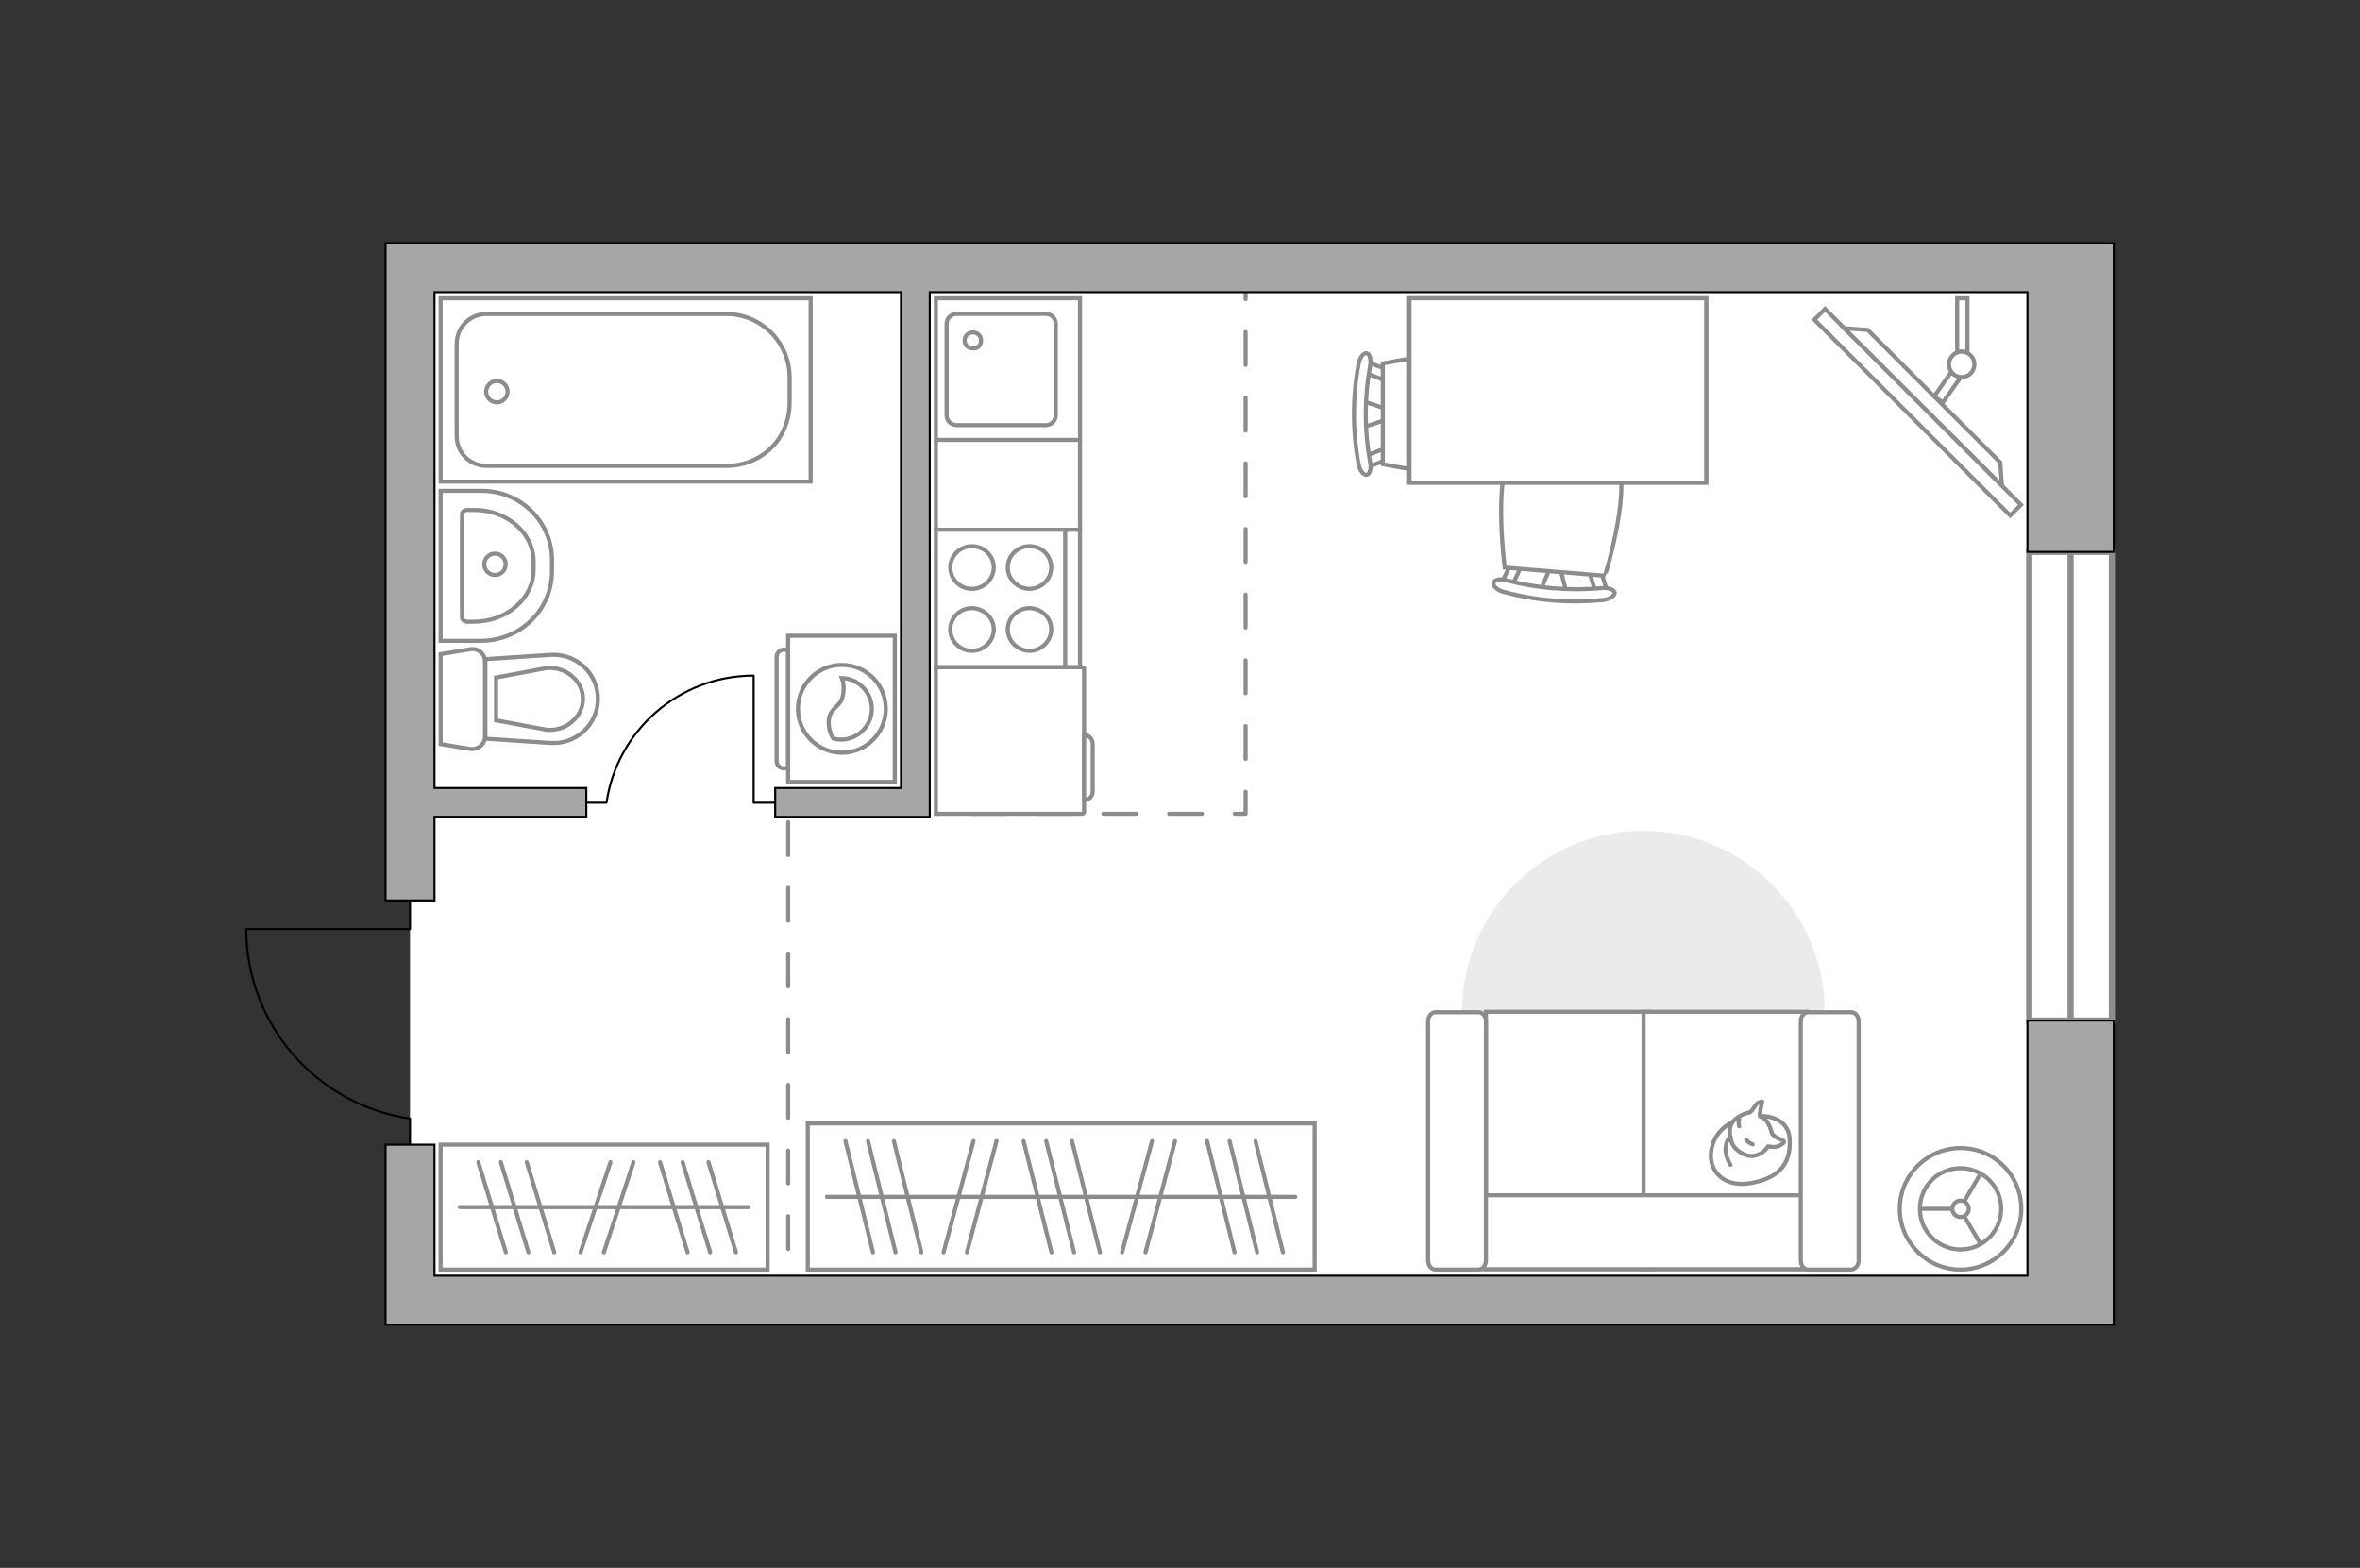 <?xml version="1.0" encoding="utf-8"?>
<!-- Generator: Adobe Illustrator 23.1.0, SVG Export Plug-In . SVG Version: 6.00 Build 0)  -->
<svg version="1.1" id="Слой_1" xmlns="http://www.w3.org/2000/svg" xmlns:xlink="http://www.w3.org/1999/xlink" x="0px" y="0px"
	 viewBox="0 0 575 382" style="enable-background:new 0 0 575 382;" xml:space="preserve">
<rect x="0" y="0" width="575" height="382" fill="#333333" stroke="none"/>
<style type="text/css">
	.st0{fill:#FFFFFF;}
	.st1{fill:#FFFFFF;stroke:#8C8C8C;stroke-width:1.5;stroke-linecap:round;stroke-miterlimit:10;}
	.st2{fill:none;stroke:#8C8C8C;stroke-width:1.5;stroke-linecap:round;stroke-miterlimit:10;}
	.st3{fill:none;stroke:#000000;stroke-width:0.5;stroke-linecap:round;stroke-linejoin:round;stroke-miterlimit:10;}
	.st4{fill:none;stroke:#8C8C8C;stroke-linecap:round;stroke-linejoin:round;stroke-miterlimit:10;stroke-dasharray:8;}
	.st5{fill:#A6A6A6;stroke:#000000;stroke-width:0.5;stroke-miterlimit:10;}
	.st6{fill:#FFFFFF;stroke:#8C8C8C;stroke-miterlimit:10;}
	.st7{fill:none;stroke:#8C8C8C;stroke-miterlimit:10;}
	.st8{fill:#EBEBEB;}
	.st9{fill:none;stroke:#8C8C8C;stroke-linecap:round;stroke-linejoin:round;stroke-miterlimit:10;}
	.st10{fill:#FFFFFF;stroke:#8B8B8B;stroke-miterlimit:10;}
	.st11{fill-rule:evenodd;clip-rule:evenodd;fill:#FFFFFF;fill-opacity:0.1;stroke:#8B8B8B;stroke-miterlimit:10;}
	.st12{fill:#FFFFFF;stroke:#8C8C8C;stroke-linecap:round;stroke-linejoin:round;stroke-miterlimit:10;}
	.st13{fill:#FFFFFF;stroke:#8C8C8C;stroke-width:1;stroke-miterlimit:9.999;}
</style>
<g id="bg">
	<rect x="99.9" y="64.9" class="st0" width="404.59" height="252.58"/>
</g>
<g id="windows">
	<g>
		<rect x="494.41" y="134.46" class="st1" width="20.15" height="114.19"/>
		<line class="st2" x1="504.49" y1="134.46" x2="504.49" y2="248.65"/>
	</g>
</g>
<g id="plan_1_">
	<path class="st3" d="M99.9,278.89v-6.35c-22.57-3.3-39.9-22.73-39.9-46.19h39.9v-6.97"/>
	<path class="st3" d="M142.84,195.58h4.93c2.56-17.52,17.64-30.97,35.85-30.97v30.97h5.41"/>
	<line class="st4" x1="192.03" y1="200.32" x2="192.03" y2="309.32"/>
	<polyline class="st4" points="303.48,64.9 303.48,198.27 228.03,198.27 	"/>
	<g>
		<polygon class="st5" points="493.97,310.82 105.86,310.82 105.86,278.89 93.94,278.89 93.94,322.74 515,322.74 515,248.65 
			493.97,248.65 		"/>
		<path class="st5" d="M93.94,219.38h11.92V199h36.99v-7h-36.99V71.18h113.66V192h-30.65v7.01h37.66V71.18h267.44v63.28H515v-75.2
			H93.94V219.38z"/>
	</g>
	<g>
		<path id="Vector_134_1_" class="st6" d="M117.15,119.59h-9.79v36.54h9.79c9.6,0,17.34-7.55,17.34-16.97v-2.7
			C134.49,127.14,126.84,119.49,117.15,119.59z"/>
		<path id="Vector_133_1_" class="st6" d="M115.37,124.25h-1.49c-0.84,0-1.31,0.47-1.31,1.03v25.17c0,0.56,0.65,1.03,1.31,1.03h1.49
			c8.11,0,14.64-5.69,14.64-12.68v-1.96C130.01,129.84,123.49,124.16,115.37,124.25z"/>
		<circle class="st6" cx="120.6" cy="137.49" r="2.61"/>
	</g>
	<g>
		<g>
			<path id="Vector_135_1_" class="st6" d="M197.51,72.68h-90.15v44.66h90.15V72.68z"/>
			<path id="Vector_136_1_" class="st6" d="M176.9,76.5h-58.36c-4.01,0-7.27,3.17-7.27,7.27v22.47c0,4.01,3.17,7.27,7.27,7.27h58.36
				c8.58,0,15.48-6.43,15.48-15.48v-6.06C192.38,83.4,185.48,76.5,176.9,76.5z"/>
		</g>
		<circle class="st6" cx="121.06" cy="95.42" r="2.61"/>
	</g>
	<g>
		<path id="wc_1_" class="st6" d="M133.46,177.74"/>
		<g id="Group_26_1_">
			<path id="Vector_130_1_" class="st6" d="M114.63,182.5l-7.27-1.21v-21.91l7.27-1.21c1.86-0.28,3.54,1.12,3.54,2.98v18.37
				C118.17,181.38,116.4,182.68,114.63,182.5z"/>
			<path id="Vector_131_1_" class="st6" d="M134.02,181.01l-15.76-1.03v-19.39l15.76-1.03c6.34-0.47,11.65,4.47,11.65,10.72
				S140.36,181.47,134.02,181.01z"/>
			<path id="Vector_132_1_" class="st6" d="M120.87,175.51l12.49,2.33c2.24,0.09,4.47-0.56,6.06-2.05c1.68-1.4,2.61-3.45,2.61-5.5
				s-0.93-4.1-2.61-5.5c-1.68-1.49-3.82-2.14-6.06-2.05l-12.49,2.33V175.51z"/>
		</g>
	</g>
	<g>
		<path id="Vector_142_1_" class="st6" d="M263.13,162.57v-33.5h-35.1v33.5H263.13z"/>
		<g id="Group_28_1_">
			<g id="Group_29_1_">
				<path id="Vector_143_1_" class="st6" d="M236.83,133.07c-2.9,0-5.3,2.3-5.3,5.2c0,2.8,2.3,5.2,5.3,5.2c2.9,0,5.3-2.4,5.3-5.2
					C242.13,135.37,239.73,133.07,236.83,133.07z"/>
				<path id="Vector_144_1_" class="st6" d="M250.83,133.07c-2.9,0-5.3,2.3-5.3,5.2c0,2.8,2.4,5.2,5.3,5.2s5.3-2.4,5.3-5.2
					C256.13,135.37,253.83,133.07,250.83,133.07z"/>
			</g>
			<g id="Group_30_1_">
				<path id="Vector_145_1_" class="st6" d="M236.83,148.17c-2.9,0-5.3,2.3-5.3,5.2c0,2.8,2.3,5.2,5.3,5.2c2.9,0,5.3-2.4,5.3-5.2
					C242.13,150.47,239.73,148.27,236.83,148.17z"/>
				<path id="Vector_146_1_" class="st6" d="M250.83,148.17c-2.9,0-5.3,2.3-5.3,5.2c0,2.8,2.4,5.2,5.3,5.2s5.3-2.4,5.3-5.2
					C256.13,150.47,253.83,148.27,250.83,148.17z"/>
			</g>
		</g>
		<path id="Vector_147_1_" class="st6" d="M259.53,162.17v-33.2"/>
	</g>
	<g>
		<g id="Group_27_1_">
			<path id="Vector_140_1_" class="st6" d="M228.03,72.68v34.5h35.1v-34.5H228.03z"/>
		</g>
		<path id="Vector_141_1_" class="st6" d="M233.03,103.58h21.8c1.3,0,2.4-1.1,2.4-2.4v-22.3c0-1.3-1-2.4-2.4-2.4h-21.8
			c-1.3,0-2.4,1.1-2.4,2.4v22.3C230.63,102.48,231.63,103.48,233.03,103.58z"/>
		<path id="Vector_139_1_" class="st6" d="M237.03,84.88c-1.1,0-2-0.8-2-1.9s0.8-2,2-2c1.1,0,2,0.8,2,2
			C239.03,84.08,238.23,84.98,237.03,84.88z"/>
	</g>
	<line class="st7" x1="263.13" y1="129.07" x2="263.13" y2="107.18"/>
	<line class="st7" x1="228.03" y1="129.07" x2="228.03" y2="107.18"/>
</g>
<g id="furniture">
	<path id="Vector_00000031887016490387870290000017037299044761968047_" class="st8" d="M444.6,246.62c0,24.4-19.8,44.2-44.2,44.2
		c-24.4,0-44.2-19.8-44.2-44.2s19.8-44.2,44.2-44.2C424.8,202.42,444.6,222.22,444.6,246.62z"/>
	<g>
		<rect x="107.35" y="278.88" class="st6" width="79.68" height="30.44"/>
		<line class="st9" x1="148.74" y1="283.17" x2="141.44" y2="305.11"/>
		<line class="st9" x1="154.34" y1="283.17" x2="147.14" y2="305.11"/>
		<line class="st9" x1="116.54" y1="283.17" x2="123.24" y2="305.11"/>
		<line class="st9" x1="128.34" y1="283.17" x2="135.04" y2="305.11"/>
		<line class="st9" x1="122.04" y1="283.17" x2="128.74" y2="305.11"/>
		<line class="st9" x1="160.82" y1="283.17" x2="167.52" y2="305.11"/>
		<line class="st9" x1="172.62" y1="283.17" x2="179.32" y2="305.11"/>
		<line class="st9" x1="166.32" y1="283.17" x2="173.02" y2="305.11"/>
		<line class="st9" x1="112.06" y1="294.1" x2="182.33" y2="294.1"/>
	</g>
	<g>
		<g>
			<path class="st10" d="M218.02,190.5v-35.6h-26v35.6H218.02z"/>
			<path class="st11" d="M190.92,187.2h1.1v-28.9h-1.1c-0.9,0-1.7,0.8-1.7,1.7v25.5C189.22,186.4,190.02,187.2,190.92,187.2z"/>
		</g>
		<g>
			<circle class="st10" cx="205.12" cy="172.7" r="10.7"/>
			<path class="st10" d="M203.02,179.9c0.6,0.2,1.3,0.3,1.9,0.3c4.1,0,7.5-3.4,7.5-7.5c0-4-3.3-7.4-7.3-7.5c0.3,0.8,0.5,1.7,0.4,3.1
				c-0.2,4.3-3.3,3.6-3.6,7.3C201.82,177.5,202.42,179,203.02,179.9z"/>
		</g>
	</g>
	<g>
		<rect x="196.81" y="273.72" class="st6" width="123.5" height="35.6"/>
		<line class="st9" x1="237.19" y1="278.01" x2="229.89" y2="305.11"/>
		<line class="st9" x1="242.79" y1="278.01" x2="235.59" y2="305.11"/>
		<line class="st9" x1="205.99" y1="278.01" x2="212.69" y2="305.11"/>
		<line class="st9" x1="217.79" y1="278.01" x2="224.49" y2="305.11"/>
		<line class="st9" x1="211.49" y1="278.01" x2="218.19" y2="305.11"/>
		<line class="st9" x1="280.69" y1="278.01" x2="273.39" y2="305.11"/>
		<line class="st9" x1="286.29" y1="278.01" x2="279.09" y2="305.11"/>
		<line class="st9" x1="249.39" y1="278.01" x2="256.19" y2="305.11"/>
		<line class="st9" x1="261.19" y1="278.01" x2="267.99" y2="305.11"/>
		<line class="st9" x1="254.89" y1="278.01" x2="261.69" y2="305.11"/>
		<line class="st9" x1="294.09" y1="278.01" x2="300.79" y2="305.11"/>
		<line class="st9" x1="305.89" y1="278.01" x2="312.59" y2="305.11"/>
		<line class="st9" x1="299.59" y1="278.01" x2="306.29" y2="305.11"/>
		<line class="st9" x1="201.49" y1="291.61" x2="315.59" y2="291.61"/>
	</g>
	<g>
		<path id="Vector_8_00000152963257560568973410000015659823394393993897_" class="st6" d="M264.13,197.87v-35.1
			c0-0.1-0.1-0.2-0.2-0.2h-35.9v35.7h35.8C264.03,198.17,264.13,198.07,264.13,197.87z"/>
		<path id="Vector_9_00000163038846755669470890000010936566159208188080_" class="st6" d="M264.13,179.07v15.9c1.2,0,2.1-1,2.1-2.1
			v-11.6C266.23,180.07,265.33,179.07,264.13,179.07z"/>
	</g>
	<g>
		<path id="Vector_55_00000126292080489256825580000013945575607474930864_" class="st6" d="M362.05,246.52h39.8v62.7h-39.8V246.52z
			"/>
		<path id="Vector_56_00000098223421029274604860000007009011643222969529_" class="st6" d="M400.45,246.52h39.8v62.7h-39.8V246.52z
			"/>
		<path id="Vector_57_00000056385190391938747840000015039892637949189547_" class="st6" d="M445.85,291.22v18h-94.5l3.7-18H445.85z
			"/>
		<path id="Vector_58_00000102536086016654504310000003134623992924586658_" class="st6" d="M360.25,309.32h-10.5
			c-1,0-1.8-1-1.8-2.2v-58.3c0-1.2,0.8-2.2,1.8-2.2h10.5c1,0,1.8,1,1.8,2.2v58.3C362.05,308.32,361.25,309.22,360.25,309.32z"/>
		<path id="Vector_59_00000045606477255992405830000015298439433053174182_" class="st6" d="M451.05,309.32h-10.5
			c-1,0-1.8-1-1.8-2.2v-58.3c0-1.2,0.8-2.2,1.8-2.2h10.5c1,0,1.8,1,1.8,2.2v58.3C452.85,308.32,452.05,309.22,451.05,309.32z"/>
		<g>
			<path class="st12" d="M417.05,279.72c-1.1,4.7,2.1,9.6,9.1,8.6c7-1.1,10.2-4.5,9.9-10.6c-0.2-6-6.9-5.8-6.9-5.8
				C422.45,271.92,418.05,275.02,417.05,279.72z"/>
			<path class="st12" d="M428.85,272.02c-0.3-0.5,0.5-3.6,0.5-3.6s0-0.2-1,0.3s-1.2,2.2-2.4,2.4c-1.2,0.2-3.1,1.2-3.9,2.4
				c-0.9,1.2-0.6,3.4-0.1,4.9s3,3.5,5.3,3.2s3.5-2.3,3.5-2.3s0,0,1,0.1c1.7,0.3,2.9-1.1,2.9-1.1s0.3-0.4-1-0.8
				c-1.2-0.4-1.9-1.3-1.9-1.3C430.65,272.12,429.25,272.42,428.85,272.02z"/>
			<path class="st12" d="M427.05,278.82c-1.2-0.4-1.6-1.2-1.6-1.2"/>
			<path class="st12" d="M423.75,272.72c-0.3,0.8,0,1.7,0,1.7"/>
			<path class="st9" d="M421.65,283.82c0,0-1.4-2.1-1.2-4.1c0.2-2.4,1.2-2.7,1.2-2.7"/>
		</g>
	</g>
	<g>
		<g id="Group_2_00000004547399251769045610000017074478292782055587_">
			<g id="Group_3_00000145029262114026207930000002777578447453518777_">
				<path id="Vector_10_00000181051872476967473240000006983364833817402548_" class="st6" d="M331.92,97.68l6.9,2.3v1.9l-6.9,2.3
					V97.68z"/>
			</g>
			<g id="Group_4_00000072251130276337923680000008801528174542321336_">
				<path id="Vector_11_00000163055258354393154930000010904115145982578822_" class="st6" d="M338.42,91.58c-0.2,0.8-0.7,1.2-1.2,1
					l-5.6-2.1c-0.4-0.1-0.7-0.8-0.6-1.6c0.2-0.8,0.7-1.2,1.2-1l5.6,2.1c0.5,0,0.8,0.6,0.8,1.2
					C338.62,91.28,338.62,91.38,338.42,91.58z"/>
			</g>
			<g id="Group_5_00000077303443322010207160000015427553293283405184_">
				<path id="Vector_12_00000067235661411494112220000011236408185227163267_" class="st6" d="M338.02,111.98l-5.6,2.1
					c-0.6,0.2-1.1-0.2-1.2-1c-0.2-0.7,0.1-1.5,0.6-1.7l5.6-2.1c0.6-0.2,1.1,0.2,1.2,1c0,0.1,0,0.2,0,0.3
					C338.62,111.18,338.22,111.78,338.02,111.98z"/>
			</g>
			<path id="Vector_13_00000134966781081870812710000012063610697012271496_" class="st6" d="M336.92,113.08v-24.5
				c0,0,23.6-5.1,28.7,0c4.3,4.3,4.3,20.2,0,24.5C360.52,118.18,336.92,113.08,336.92,113.08z"/>
			<path id="Vector_14_00000022524878394301975330000011820196400622619012_" class="st6" d="M333.02,115.68c-0.8,0.1-1.7-1-2-2.6
				c-1.5-8.1-1.5-16.4,0-24.4c0.3-1.6,1.2-2.8,2-2.6c0.7,0.1,1.1,1.5,0.8,3.1c-1.4,7.7-1.4,15.7,0,23.4
				C334.22,114.08,333.72,115.58,333.02,115.68z"/>
		</g>
		<g id="Group_2_00000062172132829966140700000011559091803895014050_">
			<g id="Group_3_00000036945380621798789380000016175610937046182556_">
				<path id="Vector_10_00000025413171433158493780000015371554104024949400_" class="st6" d="M375.22,144.08l2.9-6.7l1.8,0.2l1.8,7
					L375.22,144.08z"/>
			</g>
			<g id="Group_4_00000015337346885840174040000004723671527206019255_">
				<path id="Vector_11_00000041975030808545224330000005281600902428343434_" class="st6" d="M369.62,137.08
					c0.8,0.2,1.1,0.7,0.9,1.2l-2.6,5.4c-0.1,0.4-0.9,0.7-1.6,0.5c-0.8-0.2-1.2-0.7-0.9-1.2l2.6-5.4c0.1-0.5,0.7-0.8,1.3-0.7
					C369.42,136.88,369.52,136.88,369.62,137.08z"/>
			</g>
			<g id="Group_5_00000016791543685024096360000005739300602283195538_">
				<path id="Vector_12_00000155107350096025454740000005015942898393404301_" class="st6" d="M390.12,139.28l1.7,5.7
					c0.1,0.6-0.3,1-1.1,1.1c-0.8,0.1-1.5-0.2-1.7-0.8l-1.7-5.7c-0.1-0.6,0.3-1,1.1-1.1c0.1,0,0.2,0,0.3,0
					C389.32,138.48,389.82,138.88,390.12,139.28z"/>
			</g>
			<path id="Vector_13_00000013172597938530280990000010244592071068537734_" class="st6" d="M391.02,140.28l-24.4-2
				c0,0-3.1-24,2.4-28.6c4.6-4,20.4-2.7,24.4,2C398.12,117.18,391.12,140.28,391.02,140.28z"/>
			<path id="Vector_14_00000087382065390365873430000018045887600495314836_" class="st6" d="M393.42,144.38c0,0.8-1.2,1.6-2.8,1.8
				c-8.1,0.8-16.4,0.2-24.3-2c-1.6-0.4-2.7-1.5-2.4-2.2c0.1-0.7,1.6-1.1,3.1-0.6c7.6,2,15.5,2.6,23.3,1.9
				C391.82,143.08,393.22,143.68,393.42,144.38z"/>
		</g>
		<g>
			<path id="Vector_35_00000033350341622778259630000008584418792061670558_" class="st6" d="M415.72,72.68v8.6v36.3h-72.6v-44.9
				H415.72z"/>
			<path class="st6" d="M415.72,117.58v-44.9h-72.3v44.9H415.72z"/>
		</g>
	</g>
	<g>
		
			<rect x="465.44" y="66.65" transform="matrix(0.707 -0.707 0.707 0.707 65.868 359.829)" class="st13" width="3.7" height="67.5"/>
		<polygon class="st6" points="487.35,112.68 455.05,80.38 449.35,79.98 487.75,118.28 		"/>
		<g>
			<path class="st6" d="M477.95,85.68c0.5,0,1,0.1,1.4,0.4v-13.4h-2.5v13.1C477.25,85.68,477.65,85.68,477.95,85.68z"/>
			<path class="st6" d="M477.75,91.88c-0.9-0.1-1.8-0.6-2.3-1.3l-4.2,6l2.1,1.5L477.75,91.88z"/>
		</g>
		<circle class="st6" cx="477.95" cy="88.78" r="3.1"/>
	</g>
	<g>
		<circle class="st6" cx="477.67" cy="294.52" r="14.8"/>
		<circle class="st6" cx="477.67" cy="294.52" r="9.9"/>
		<circle class="st6" cx="477.67" cy="294.52" r="2"/>
		<path class="st6" d="M477.67,294.52"/>
		<line class="st7" x1="475.57" y1="294.52" x2="467.77" y2="294.52"/>
		<line class="st7" x1="478.57" y1="292.72" x2="482.57" y2="285.92"/>
		<line class="st7" x1="478.57" y1="296.32" x2="482.57" y2="303.12"/>
	</g>
</g>
<g id="points">
	<path id="h1" class="st5" d="M147.19,244.84"/>
	<path id="k1" class="st5" d="M285.04,136.86"/>
	<path id="s1" class="st5" d="M169.17,139.32"/>
	<path id="r1" class="st5" d="M379.57,177.58"/>
</g>
</svg>
